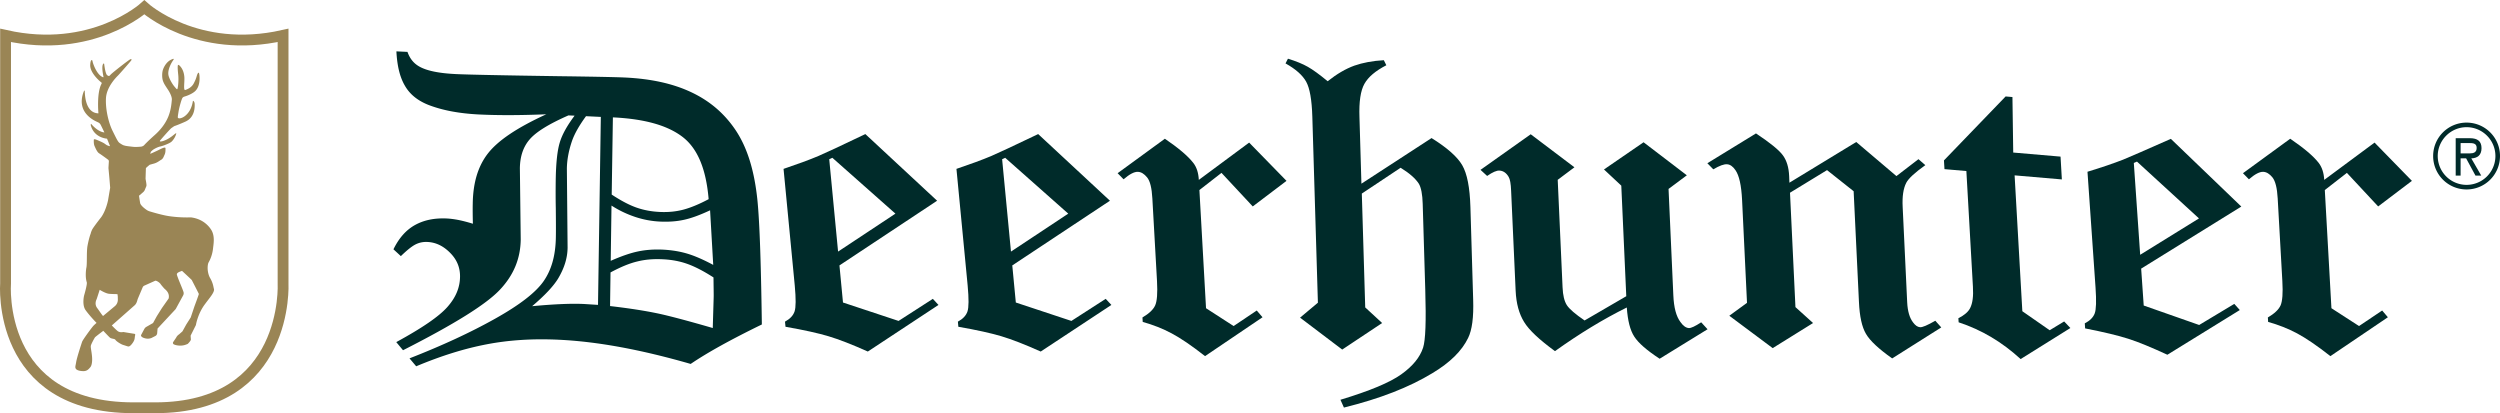 <svg xmlns="http://www.w3.org/2000/svg" id="OUTLINE" x="0" y="0" version="1.1" xml:space="preserve" viewBox="0 0 381.44 63.042">
  <defs/>
  <style id="style52" type="text/css">
    .st0{fill:#002b2a}
  </style>
  <g id="g74" transform="translate(-83.12 -160.644)">
    <path id="path54" d="M143.6 168.48l1.69.08c.37 1.05.98 1.79 1.87 2.27 1.15.63 2.98 1 5.59 1.12 1.66.08 6.82.19 15.72.32 5.38.07 8.65.14 9.98.2 4 .19 7.32.92 10.11 2.23 2.79 1.31 5 3.17 6.72 5.69 1.72 2.52 2.82 5.83 3.33 10.13.37 3 .61 9.44.75 19.63-4.74 2.31-8.3 4.28-10.86 6.02-7.64-2.2-14.23-3.41-20.09-3.69-3.98-.19-7.59.04-11 .69-3.41.65-6.95 1.75-10.79 3.36l-1.02-1.21c4.98-1.95 9.25-3.92 13.02-6.03 3.77-2.11 6.21-3.99 7.43-5.73 1.22-1.75 1.84-3.95 1.88-6.74.02-1.01.01-2.47-.01-4.44-.03-1.38-.03-2.78-.01-4.26.04-2.62.24-4.48.61-5.71.36-1.22 1.11-2.57 2.27-4.12l-.94-.04c-2.96 1.3-4.89 2.49-5.89 3.63-.99 1.13-1.49 2.59-1.52 4.41l.13 10.9c-.04 2.92-1.08 5.43-3.17 7.65-2.08 2.22-6.93 5.25-14.79 9.24l-1.03-1.24c3.97-2.16 6.53-3.92 7.8-5.36 1.28-1.44 1.91-2.95 1.93-4.6.02-1.42-.48-2.63-1.52-3.67-1.04-1.05-2.18-1.59-3.46-1.65-.65-.03-1.24.09-1.8.37s-1.3.87-2.25 1.79l-1.13-1.04c.85-1.73 1.93-2.95 3.3-3.71 1.38-.76 2.98-1.08 4.88-.99.55.03 1.15.11 1.81.24.66.14 1.36.32 2.13.56-.03-1.19-.04-2.21-.02-3.1.05-3.23.83-5.77 2.39-7.72 1.56-1.95 4.46-3.88 8.83-5.88-3.98.16-7.34.17-10.23.03-3.06-.15-5.62-.63-7.8-1.48-1.63-.66-2.8-1.61-3.55-2.92-.76-1.3-1.18-3.01-1.29-5.23m28.93 9.89c-1.06 1.45-1.76 2.7-2.14 3.79-.51 1.5-.76 2.88-.78 4.2l.11 12.09c-.02 1.56-.5 3.1-1.44 4.68-.72 1.18-2.02 2.57-3.97 4.23 3.52-.33 6.15-.43 8.01-.33l2.04.13.43-28.68zm3.92 11.96c1.46.96 2.71 1.61 3.8 1.99 1.09.38 2.25.6 3.53.66 1.28.06 2.44-.05 3.56-.34 1.11-.29 2.39-.81 3.9-1.61-.39-4.65-1.71-7.78-4.02-9.53-2.31-1.75-5.79-2.72-10.59-2.95zm-.15 10.11c1.65-.73 3.03-1.2 4.19-1.44 1.16-.24 2.4-.33 3.77-.27 1.32.07 2.52.26 3.65.59 1.13.33 2.46.9 4.03 1.74l-.48-8.33c-1.56.73-2.87 1.21-3.99 1.45-1.13.25-2.32.33-3.65.27-1.28-.06-2.51-.29-3.76-.7a15.94 15.94 0 01-3.64-1.74zm-.1 6.9c2.94.34 5.27.71 7.11 1.09 1.84.38 4.65 1.13 8.56 2.26.09-3.1.14-4.67.14-4.78.01-.24-.01-1.21-.03-2.94-1.53-.98-2.85-1.66-4.01-2.07-1.16-.41-2.4-.64-3.77-.7-1.4-.07-2.67.04-3.86.34-1.2.29-2.53.84-4.07 1.67z" class="st0"/>
    <path id="path56" d="M273.71 182.4l5.7 5.84-5.15 3.9-4.77-5.12-3.37 2.62 1.01 18.03 4.21 2.72 3.53-2.37.88 1.03-8.77 5.93c-2.05-1.61-3.72-2.74-5.09-3.47-1.36-.73-2.82-1.3-4.42-1.75l-.04-.68c1.02-.6 1.65-1.2 1.94-1.84.29-.65.38-1.86.28-3.71l-.71-12.62c-.09-1.6-.35-2.65-.8-3.2-.45-.55-.91-.83-1.41-.85-.55-.02-1.27.35-2.18 1.14l-.91-.93 7.21-5.26c2.11 1.44 3.53 2.65 4.33 3.68.51.65.79 1.5.85 2.6z" class="st0"/>
    <path id="path58" d="M294.26 169.83l.38.77c-1.66.86-2.75 1.78-3.34 2.83-.59 1.05-.84 2.72-.76 5.08l.3 10.16 10.7-6.96c2.39 1.49 3.93 2.85 4.68 4.14.75 1.29 1.16 3.39 1.25 6.38l.42 14.12c.09 2.72-.17 4.64-.77 5.86-.96 1.98-2.75 3.75-5.45 5.37-3.54 2.15-7.96 3.88-13.5 5.25l-.53-1.19c4.49-1.36 7.53-2.63 9.28-3.88 1.74-1.24 2.84-2.58 3.33-4.07.37-1.13.48-4.04.33-8.88l-.39-13.06c-.04-1.46-.24-2.47-.58-3.06-.52-.81-1.43-1.61-2.79-2.45l-5.92 3.94.52 17.37 2.58 2.38-6.09 4.05-6.43-4.87 2.72-2.28-.85-28.37c-.08-2.6-.39-4.35-.94-5.35-.56-1-1.58-1.91-3.15-2.79l.37-.72c1.26.39 2.26.8 3.03 1.24.78.44 1.77 1.16 3.03 2.2 1.41-1.12 2.75-1.9 4.07-2.38 1.29-.45 2.77-.73 4.5-.83" class="st0"/>
    <path id="path60" d="M333.89 182.35l6.6 5.04-2.79 2.08.73 16.22c.08 1.89.44 3.23 1.08 4.08.41.59.83.89 1.28.93.34.02.96-.27 1.89-.88l.97 1.06-7.31 4.5c-1.98-1.3-3.25-2.41-3.87-3.38-.63-.97-1-2.42-1.14-4.44-3.63 1.8-7.22 3.99-10.96 6.66-2.39-1.75-3.95-3.2-4.71-4.45-.77-1.25-1.2-2.81-1.29-4.76l-.69-15.26c-.04-1.08-.17-1.78-.38-2.12-.36-.61-.82-.92-1.39-.96-.43-.03-1.05.24-1.89.82l-1.01-.93 7.66-5.43 6.67 5.04-2.55 1.91.74 16.41c.05 1.22.27 2.11.65 2.71.39.6 1.28 1.36 2.71 2.34l6.36-3.7-.76-16.87-2.64-2.47z" class="st0"/>
    <path id="path62" d="M366.34 182.31l6.13 5.2 3.36-2.58 1.05.91c-1.64 1.17-2.59 2.06-2.92 2.71-.44.87-.62 2.06-.54 3.65l.69 14.57c.07 1.36.36 2.37.9 3.07.34.46.68.7 1.07.73.34.03 1.11-.29 2.32-.99l.91 1.02-7.49 4.73c-2.08-1.47-3.39-2.7-4-3.75-.62-1.05-.97-2.65-1.07-4.87l-.81-16.89-4.06-3.22-5.65 3.45.83 17.45 2.69 2.43-6.16 3.83-6.62-4.94 2.7-1.97-.75-15.67c-.11-2.25-.44-3.75-1.01-4.57-.39-.57-.81-.87-1.27-.9-.48-.04-1.17.21-2.11.77l-.91-.93 7.42-4.55c2.2 1.46 3.54 2.56 4.11 3.35.57.78.89 1.82.95 3.13l.04 1.04z" class="st0"/>
    <path id="path64" d="M379.72 185.12l9.41-9.76 1.04.09.12 8.47 7.22.62.2 3.48-7.21-.62 1.18 20.73 4.17 2.9 2.21-1.34.95 1-7.59 4.74c-2.86-2.62-5.96-4.46-9.46-5.61l-.04-.62c.93-.47 1.52-.99 1.8-1.56.37-.73.51-1.79.42-3.25l-1-17.65-3.34-.29z" class="st0"/>
    <path id="path66" d="M414.34 181.83l10.75 10.33-15.28 9.47.39 5.63 8.46 2.97 5.36-3.22.84.94-11.05 6.82c-2.45-1.13-4.4-1.94-5.97-2.44-1.56-.5-3.73-1.02-6.58-1.58l-.05-.77c.78-.4 1.28-.9 1.51-1.51.23-.61.27-1.9.13-3.93l-1.23-17.69c2.2-.67 3.98-1.28 5.42-1.84 1.06-.44 3.45-1.47 7.3-3.18m-5.17 3.47l-.48.21.97 14.01 8.97-5.55z" class="st0"/>
    <path id="path68" d="M215.15 181.1l10.95 10.17-14.9 9.87.54 5.66 8.48 2.81 5.23-3.37.86.93-10.78 7.11c-2.46-1.1-4.42-1.86-5.99-2.33-1.57-.47-3.72-.95-6.57-1.45l-.08-.78c.77-.42 1.25-.93 1.46-1.55.21-.62.22-1.92.03-3.97l-1.71-17.79c2.16-.73 3.91-1.37 5.33-1.97 1.03-.44 3.38-1.53 7.15-3.34m-5.03 3.62l-.48.22 1.35 14.09 8.75-5.79z" class="st0"/>
    <path id="path70" d="M241.52 181.1l10.95 10.17-14.9 9.87.54 5.66 8.48 2.81 5.23-3.37.87.93-10.78 7.11c-2.46-1.1-4.42-1.86-5.99-2.33-1.57-.47-3.73-.95-6.58-1.45l-.07-.78c.77-.42 1.25-.93 1.46-1.55.21-.62.22-1.92.03-3.97l-1.71-17.79c2.16-.73 3.91-1.37 5.33-1.97 1.02-.44 3.37-1.53 7.14-3.34m-5.03 3.62l-.47.22 1.35 14.09 8.74-5.79z" class="st0"/>
    <path id="path72" d="M445.42 182.4l5.7 5.84-5.15 3.9-4.77-5.12-3.37 2.62 1.01 18.03 4.21 2.72 3.53-2.37.87 1.03-8.77 5.93c-2.05-1.61-3.72-2.74-5.08-3.47-1.37-.73-2.82-1.3-4.42-1.75l-.04-.68c1.02-.6 1.65-1.2 1.94-1.84.28-.65.38-1.86.27-3.71l-.71-12.62c-.09-1.6-.36-2.65-.8-3.2-.45-.55-.91-.83-1.41-.85-.55-.02-1.27.35-2.18 1.14l-.91-.93 7.21-5.26c2.11 1.44 3.54 2.65 4.34 3.68.5.65.79 1.5.85 2.6z" class="st0"/>
  </g>
  <path id="path76" d="M378.58 26.796h-.88l-1.43-2.64h-.84v2.64h-.75v-5.71h2.17c1.17 0 1.77.47 1.77 1.52 0 1.11-.67 1.53-1.56 1.56zm-3.15-3.39h1.37c.62 0 1.08-.16 1.08-.84 0-.69-.53-.74-1.16-.74h-1.29z" class="st0"/>
  <g id="g80" transform="translate(-83.12 -160.644)">
    <path id="path78" d="M459.46 180.05c2.43 0 4.4 1.98 4.4 4.4a4.4 4.4 0 01-8.8 0c0-2.42 1.98-4.4 4.4-4.4m0-.7c-2.82 0-5.1 2.28-5.1 5.1s2.28 5.1 5.1 5.1 5.1-2.28 5.1-5.1c.01-2.81-2.28-5.1-5.1-5.1z" class="st0"/>
  </g>
  <g id="g88" transform="translate(-83.12 -160.644)">
    <path id="path82" fill="none" stroke="#9a8555" stroke-miterlimit="10" stroke-width="1.652" d="M103.49 222.86c-21.03 0-19.52-18.99-19.52-18.99v-37.83c13.19 2.97 21.17-4.28 21.17-4.28s7.98 7.25 21.17 4.28v37.83s1.05 18.99-19.52 18.99z"/>
    <g id="g86">
      <path id="path84" fill="#9a8555" d="M115.76 204.72c-.09-.3-.11-.85-.59-1.67-.28-.48-.47-1.35-.31-2.12.02-.1.06-.2.11-.29.16-.28.54-1.04.65-2.05.07-.69.34-1.93-.29-2.91-.32-.5-1.23-1.64-3.09-1.87-.03 0-1.5.08-3.28-.18-1-.14-2.46-.57-3.02-.74-.16-.05-.31-.12-.45-.22-.29-.2-.79-.58-.96-.95-.04-.08-.2-1.21-.2-1.21l.69-.6c.05-.05.16-.19.18-.26l.25-.6c.08-.21-.12-1-.12-1.17l.05-1.57c0-.05.55-.51.59-.53l.5-.14c.64-.15.91-.43 1.23-.61.32-.18.38-.47.54-.8.15-.33.13-.72.13-.95 0-.22-.31-.12-.96.21-.7.35-1.3.59-1.37.64l.09-.32c.04-.04.27-.28.44-.38.2-.12.6-.35 1.02-.44.42-.09 1.39-.46 1.68-.71.39-.35.64-.87.73-1.2.06-.24-.11-.06-.61.33-.5.38-1.11.71-1.59.8-.47.09-.26-.12-.14-.26.11-.14 1.42-1.63 1.62-1.77.19-.12.4-.3.56-.34.01 0 .03-.01.04-.01.18-.06.77-.29 1.53-.63 1.51-.68 1.42-2.33 1.41-2.7-.01-.37-.25-.54-.27-.44-.36 2.41-2.22 2.94-2.3 2.5-.01-.08.02-.33.12-.93.1-.61.47-1.95.62-2.09.15-.15.24-.14.61-.27.37-.14.83-.34 1.19-.63 1.04-.82.77-2.69.69-2.85-.08-.16-.23.07-.33.42s-.17.59-.48 1.18c-.32.6-.93.86-1.27.98-.34.12-.1-1.17-.15-1.95-.05-.78-.33-1.27-.5-1.5-.17-.23-.38-.43-.46-.36-.08.07-.08.52.02 1.45.1.93-.03 1.86-.09 2.11-.06.25-.14.14-.45-.23-.32-.36-.84-1.22-.95-1.79-.16-.87.53-2 .72-2.26.19-.26.09-.3-.39-.05s-.9.78-1.14 1.41c-.19.5-.2 1.34 0 1.86.15.37.23.5.74 1.27.15.22.63 1.01.59 1.53-.07.78-.16 1.65-.56 2.62-.5 1.2-1.33 2.12-2 2.72-1.29 1.15-1.69 1.62-1.69 1.62a.87.87 0 01-.46.2c-.32.03-.85.07-1.24.02s-.79-.08-1.17-.16l-.14-.04c-.2-.04-.43-.19-.7-.37-.27-.18-.46-.61-1.08-1.85-.62-1.24-1.11-3.33-1.01-5.02.1-1.69 1.54-3.14 1.82-3.42.28-.28 1.96-2.2 2.03-2.31.06-.11.1-.26-.12-.19s-2.73 2.04-3 2.33c-.27.29-.25.28-.53.12-.28-.16-.44-1.45-.47-1.68-.03-.23-.14-.07-.14-.07-.32.35-.01 1.78.02 1.92.02.14-.03.14-.03.14-1-.33-1.61-2.23-1.63-2.44-.02-.21-.15-.19-.15-.19-.18.08-.2.68-.2.68-.11 1.29 1.59 2.66 1.69 2.73.11.07.03.21.03.21-.77 1.4-.47 4.51-.47 4.51-2.15-.06-2.06-3.23-2.09-3.42-.03-.19-.16.11-.16.11-1.28 3.37 1.95 4.55 2.2 4.68.25.13.33.24.46.51l.5 1.03c-.96-.08-1.86-1.11-1.98-1.26-.12-.15-.1.16-.1.16.51 1.96 2.48 2.05 2.48 2.05l.43 1.07.02.07.01.01c-.12-.02-.26-.06-.26-.06-.07-.04-.18-.06-.27-.12-.3-.2-.35-.29-1.02-.58-.67-.3-.93-.4-.93-.18 0 .22-.02.62.13.95.15.33.39.91.7 1.09.25.15 1.02.71 1.34.95.09.06.14.17.13.28-.02.31-.06.92-.06 1.02l.14 1.52.12 1.47-.33 1.94s-.3 1.51-1.03 2.54c0 0-.93 1.17-1.33 1.8-.1.16-.25.53-.28.71 0 0-.25.6-.49 1.88-.16.87-.04 2.75-.17 3.33-.05.24-.21 1.39.06 2.22.1.3-.41 2.03-.41 2.03s-.35 1.43.24 2.24c.31.43.88 1.13 1.66 1.93-.25.22-.47.42-.56.54-.32.38-1.53 2.03-1.64 2.34-.11.32-.79 2.39-.9 3.06-.11.67-.2.79-.07 1.04.14.25.63.38 1.19.38.56 0 .83-.36 1.04-.61.21-.25.32-.86.25-1.64-.07-.79-.23-1.35-.18-1.62.05-.27.54-1.15.63-1.28.04-.06.63-.52 1.27-1 .48.5.98 1.04 1.07 1.08.29.16.69.12.79.31.11.19.81.66 1.19.77.38.11.7.25.83.23.13-.02.32-.14.6-.54.28-.4.3-.6.33-.9.03-.3.17-.46-.11-.5-.28-.04-1.65-.27-1.65-.27s-.52.14-.88-.16c-.36-.3-.87-.84-.87-.84l3.07-2.71.42-.37c.23-.21.34-.51.42-.81.01-.05.03-.09.04-.14l.75-1.77c.05-.12.13-.21.25-.27l1.67-.75c.15-.06.69.26.86.56.04.07.5.61.56.66.31.26.81.73.63 1.49l-1.02 1.45-.78 1.24-.58 1.05-1.01.58c-.15.08-.26.21-.34.36l-.49.92c0 .24.28.37.51.44.46.15.83.08 1.07-.01l.61-.31c.16-.08.26-.24.28-.41l.06-.73 2.74-2.94c.05-.07.1-.15.14-.24l1.02-1.87c.09-.16.11-.35.06-.52-.16-.53-.79-1.9-1-2.6-.1-.32.33-.46.64-.58l.13-.05s1.44 1.33 1.49 1.4c0 0 .97 1.88 1.08 2.12.02.03-.65 1.85-.67 1.89l-.57 1.7-.68 1.07-.58 1.05-.52.46c-.19.12-.35.3-.45.51l-.44.65c-.09.13-.04.3.1.37.37.18 1.17.3 1.85.03.03-.01.25-.09.28-.12 0 0 .51-.5.46-.69l-.04-.55.81-1.62s.27-1.75 1.42-3.24c.59-.82 1.48-1.78 1.33-2.28zm-14.67 1.14l.01.49c.01.39-.16.76-.46 1.01l-1.8 1.5c-.28-.32-.52-.72-.9-1.23-.48-.64-.07-1.35-.07-1.35l.46-1.42s.81.51 1.36.6c.3.05 1.35.06 1.35.06z"/>
    </g>
  </g>
</svg>
